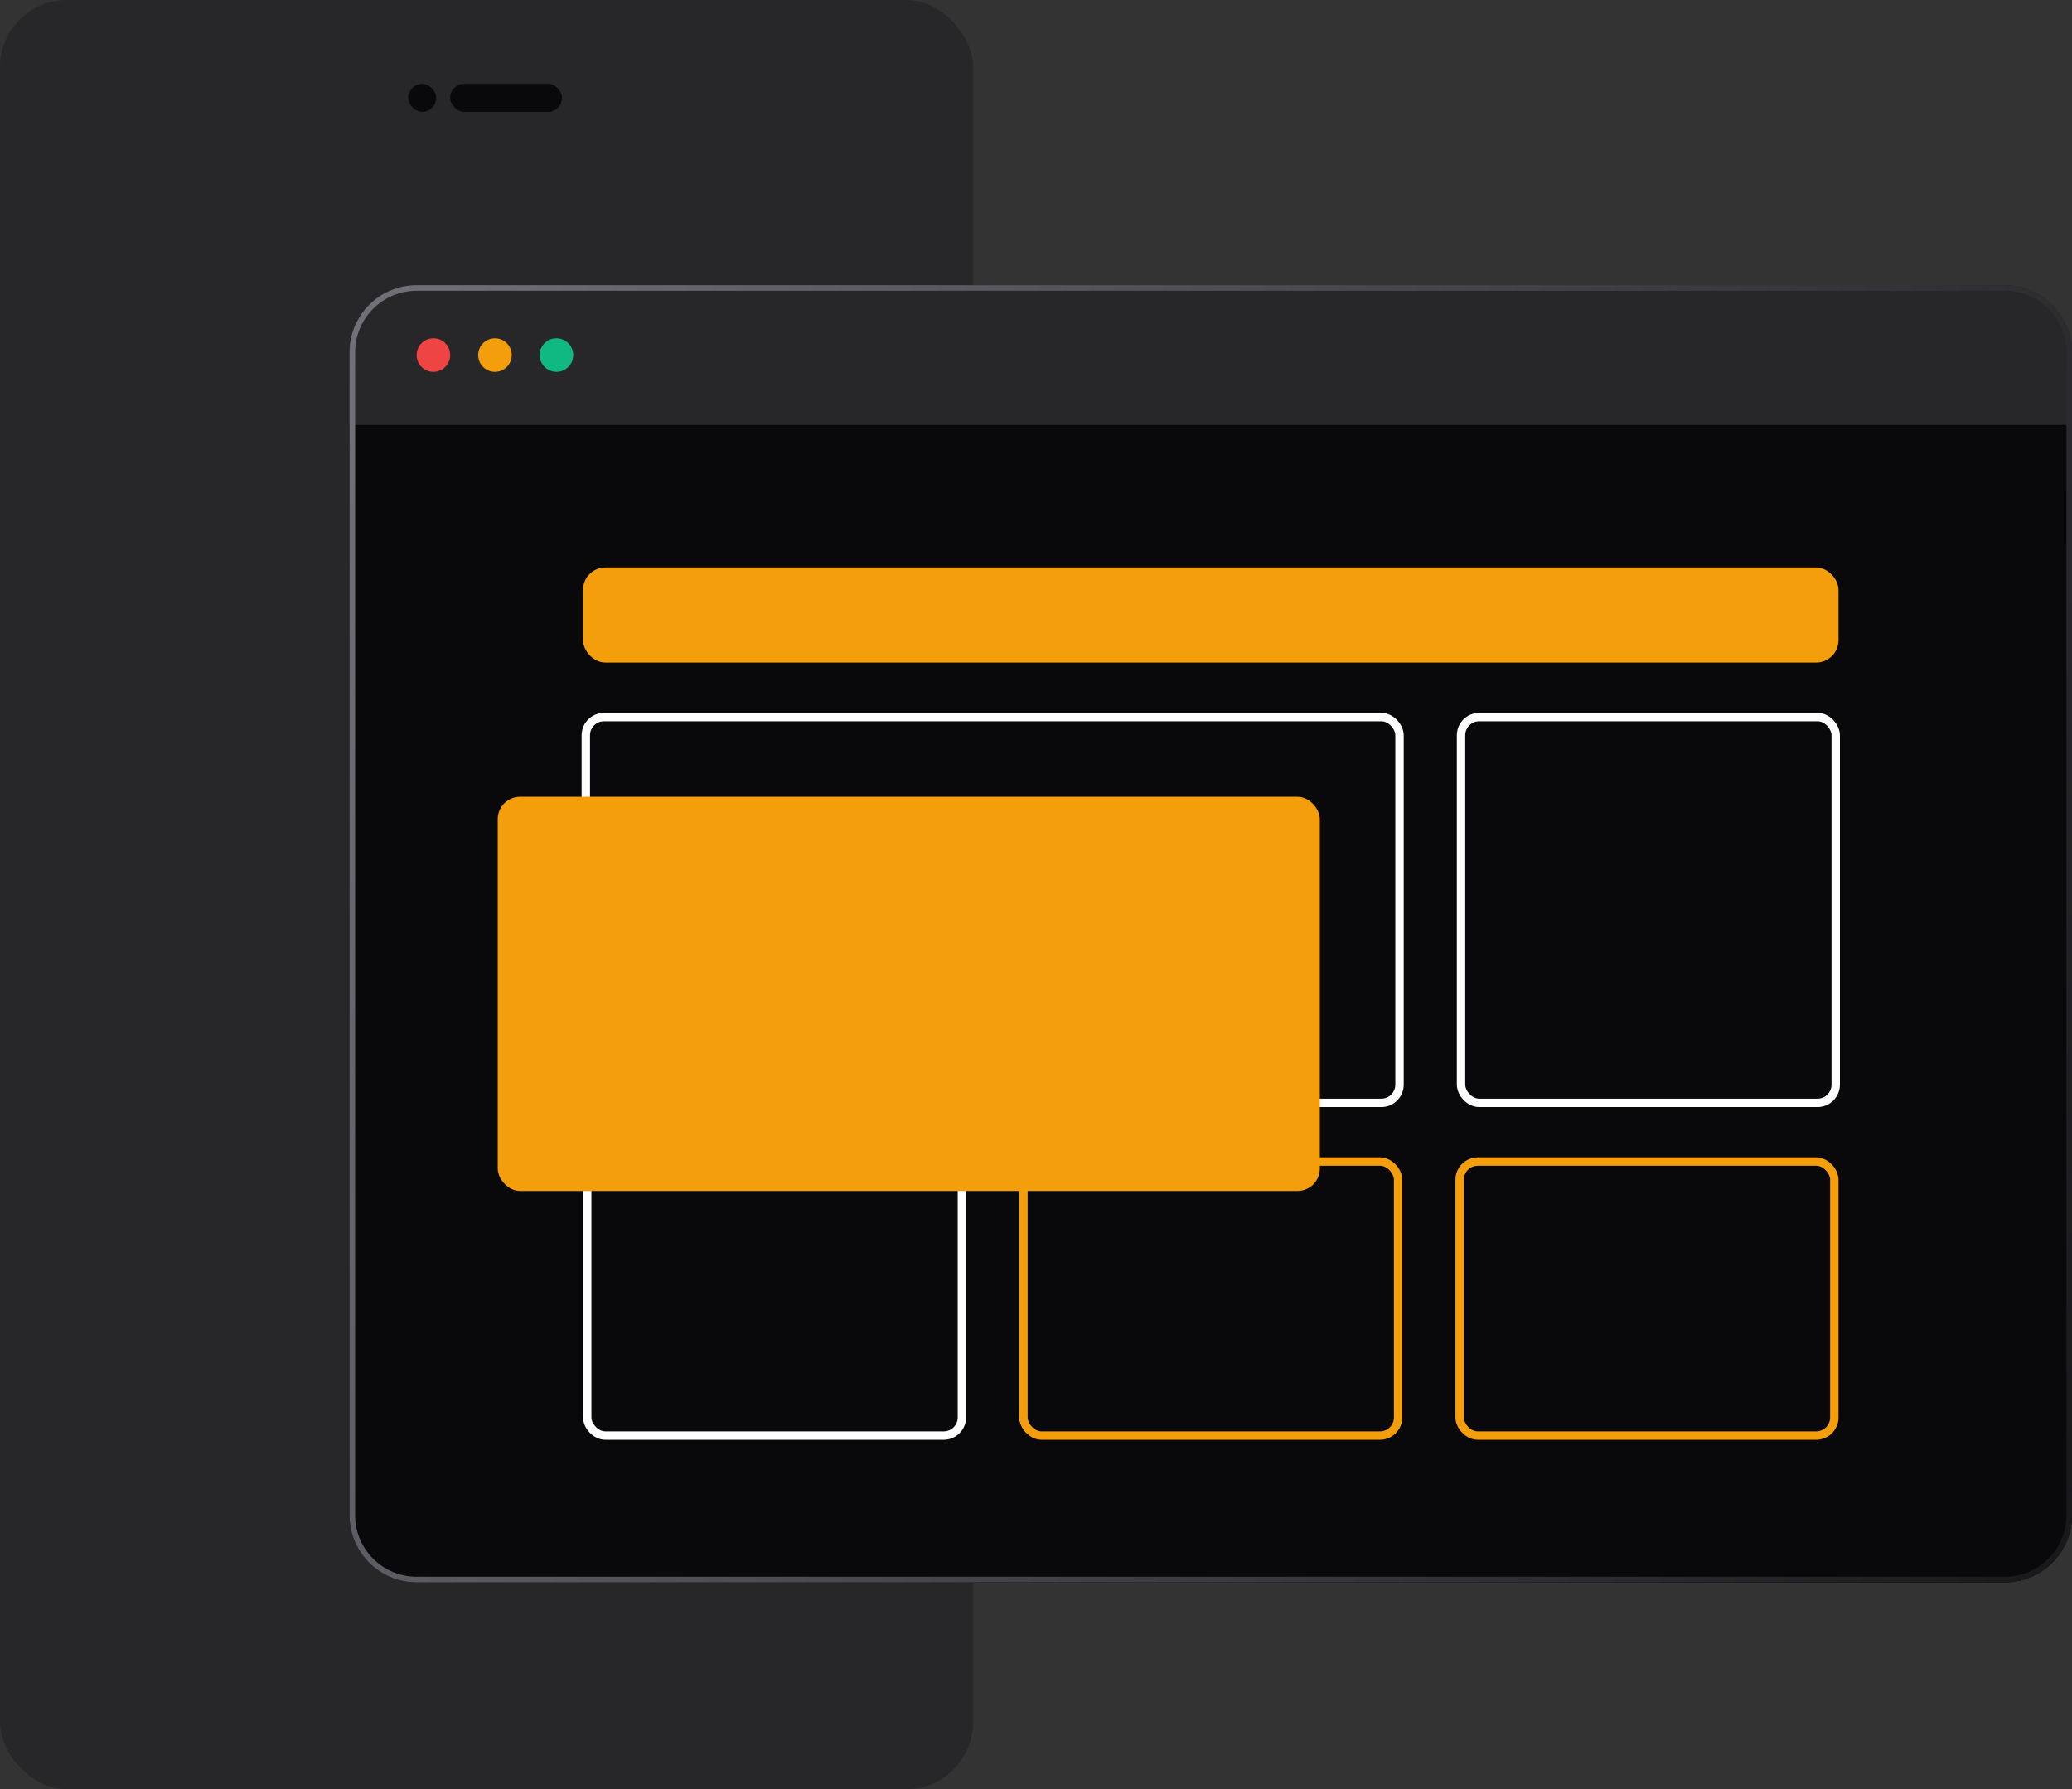 <svg width="741" height="640" viewBox="0 0 741 640" fill="none" xmlns="http://www.w3.org/2000/svg">
<rect x="0" y="0" width="741" height="640" fill="#333333" stroke="none"/>
<rect width="348" height="640" rx="24" fill="#27272A"/>
<rect x="146" y="30" width="10" height="10" rx="5" fill="#09090B"/>
<rect x="161" y="30" width="40" height="10" rx="5" fill="#09090B"/>
<g clip-path="url(#clip0_962_14)">
<path d="M125 126C125 112.745 135.745 102 149 102H717C730.255 102 741 112.745 741 126V542C741 555.255 730.255 566 717 566H149C135.745 566 125 555.255 125 542V126Z" fill="url(#paint0_linear_962_14)"/>
<rect width="616" height="50" transform="translate(125 102)" fill="#27272A"/>
<circle cx="155" cy="127" r="6" fill="#EF4444"/>
<circle cx="177" cy="127" r="6" fill="#F59E0B"/>
<circle cx="199" cy="127" r="6" fill="#10B981"/>
<rect width="616" height="414" transform="translate(125 152)" fill="#09090B"/>
<rect x="208.5" y="203" width="449" height="34" rx="8" fill="#F59E0B"/>
<rect x="210" y="415.5" width="134" height="98" rx="6.5" stroke="white" stroke-width="3"/>
<rect x="366" y="415.5" width="134" height="98" rx="6.5" stroke="#F59E0B" stroke-width="3"/>
<rect x="522" y="415.5" width="134" height="98" rx="6.5" stroke="#F59E0B" stroke-width="3"/>
<rect x="522.5" y="256.5" width="134" height="138" rx="6.5" stroke="white" stroke-width="3"/>
<rect x="209.5" y="256.5" width="291" height="138" rx="6.5" stroke="white" stroke-width="3"/>
<rect x="178" y="285" width="294" height="141" rx="8" fill="#F59E0B"/>
</g>
<path d="M149 103H717C729.703 103 740 113.297 740 126V542C740 554.703 729.703 565 717 565H149C136.297 565 126 554.703 126 542V126C126 113.297 136.297 103 149 103Z" stroke="url(#paint1_linear_962_14)" stroke-width="2"/>
<defs>
<linearGradient id="paint0_linear_962_14" x1="433" y1="102" x2="433" y2="566" gradientUnits="userSpaceOnUse">
<stop stop-color="#18181B" stop-opacity="0.5"/>
<stop offset="1" stop-color="#18181B"/>
</linearGradient>
<linearGradient id="paint1_linear_962_14" x1="125" y1="102" x2="816.459" y2="374.582" gradientUnits="userSpaceOnUse">
<stop stop-color="#71717A"/>
<stop offset="1" stop-color="#18181B"/>
</linearGradient>
<clipPath id="clip0_962_14">
<path d="M125 126C125 112.745 135.745 102 149 102H717C730.255 102 741 112.745 741 126V542C741 555.255 730.255 566 717 566H149C135.745 566 125 555.255 125 542V126Z" fill="white"/>
</clipPath>
</defs>
</svg>
